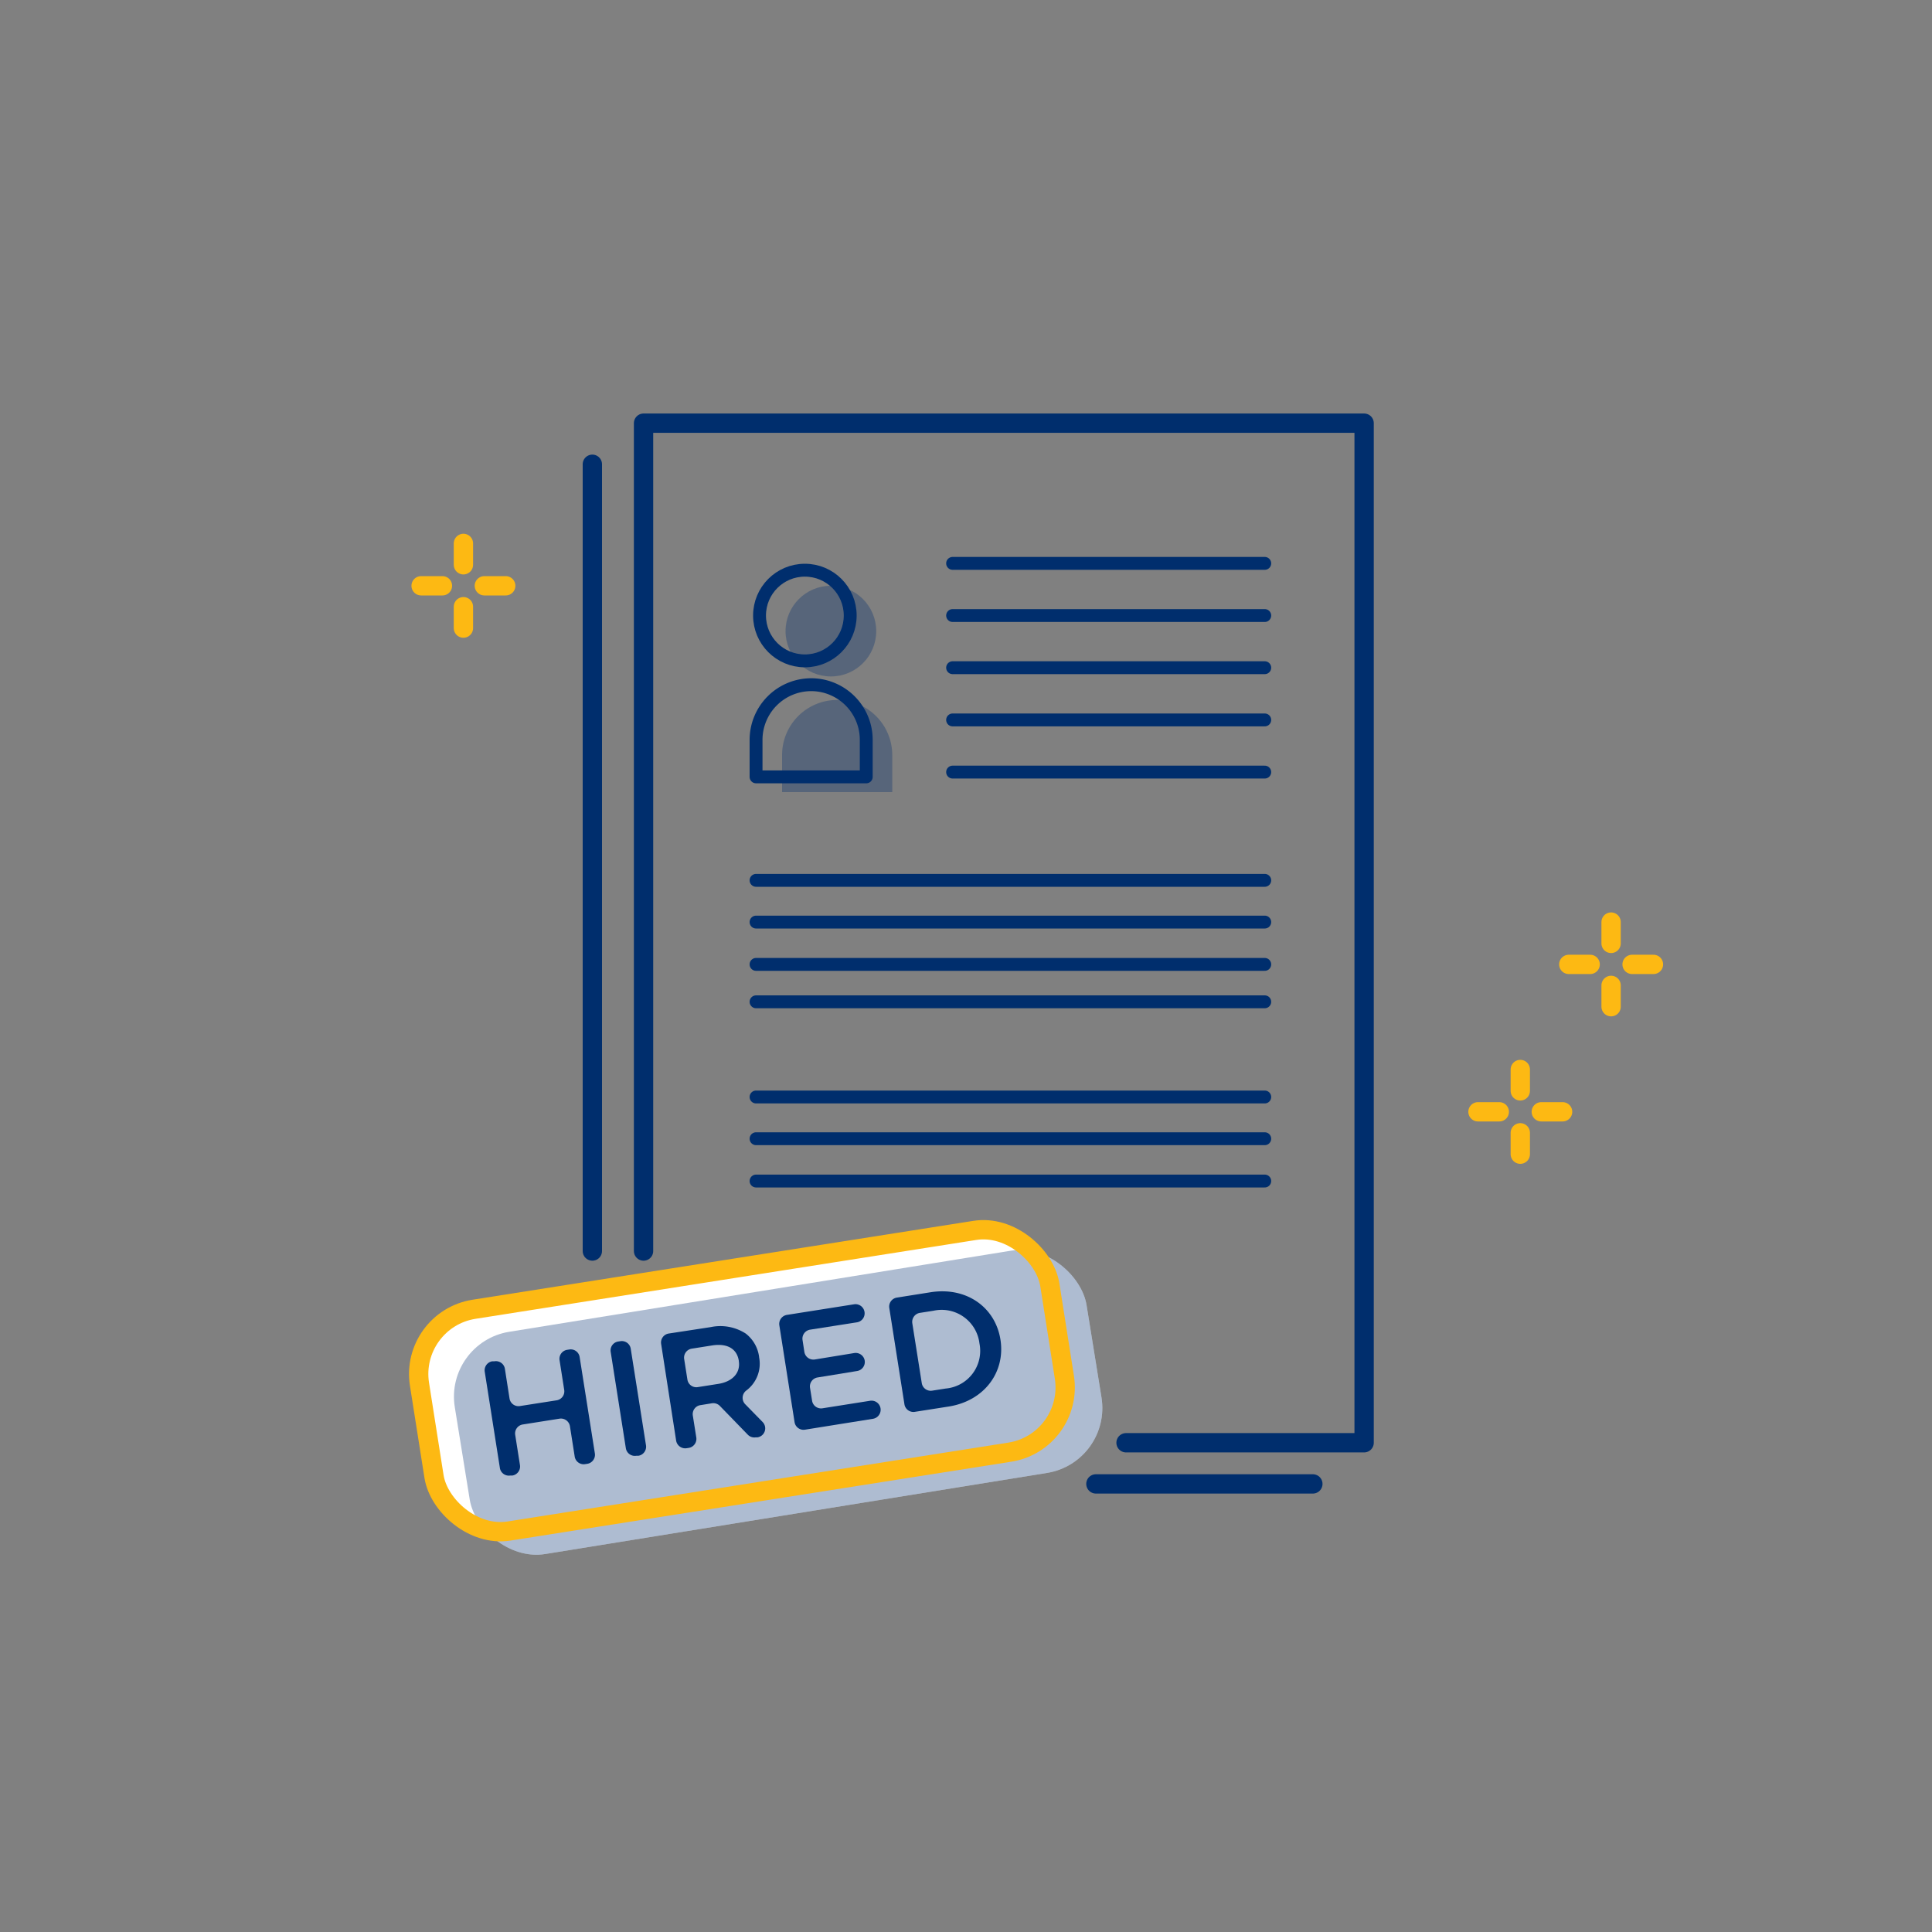 <svg id="Layer_1" data-name="Layer 1" xmlns="http://www.w3.org/2000/svg" viewBox="0 0 300 300"><rect x="0" y="0" width="300" height="300" fill="#808080" stroke="none"/><defs><style>.cls-1,.cls-2,.cls-4{fill:none;stroke-linecap:round;stroke-linejoin:round;}.cls-1{stroke:#fdb913;}.cls-1,.cls-2{stroke-width:3px;}.cls-2,.cls-4{stroke:#002e6d;}.cls-3,.cls-6{fill:#002e6d;}.cls-3{opacity:0.32;}.cls-4{stroke-width:2px;}.cls-5{fill:#fff;}</style></defs><line class="cls-1" x1="71.96" y1="84.38" x2="71.96" y2="87.7"/><line class="cls-1" x1="71.96" y1="94.21" x2="71.96" y2="97.53"/><line class="cls-1" x1="78.53" y1="90.96" x2="75.21" y2="90.96"/><line class="cls-1" x1="68.7" y1="90.96" x2="65.39" y2="90.96"/><line class="cls-2" x1="91.98" y1="194.26" x2="91.98" y2="72.09"/><line class="cls-2" x1="203.86" y1="230.42" x2="170.17" y2="230.42"/><polyline class="cls-2" points="99.93 194.26 99.93 65.71 211.82 65.71 211.82 224.03 174.85 224.03"/><circle class="cls-3" cx="129.02" cy="98" r="7.04"/><path class="cls-3" d="M133.32,109.37a8.4,8.4,0,0,0-3.33-.68h0a8.55,8.55,0,0,0-8.55,8.56V123h17.11v-5.75A8.56,8.56,0,0,0,133.32,109.37Z"/><circle class="cls-4" cx="124.98" cy="95.58" r="7.04"/><path class="cls-4" d="M129.29,107a8.44,8.44,0,0,0-3.33-.68h0a8.57,8.57,0,0,0-8.56,8.56v5.75h17.11v-5.75A8.56,8.56,0,0,0,129.29,107Z"/><line class="cls-1" x1="250.17" y1="143.18" x2="250.17" y2="146.49"/><line class="cls-1" x1="250.17" y1="153.01" x2="250.17" y2="156.32"/><line class="cls-1" x1="256.75" y1="149.75" x2="253.43" y2="149.75"/><line class="cls-1" x1="246.92" y1="149.75" x2="243.6" y2="149.75"/><line class="cls-1" x1="236.07" y1="166.07" x2="236.07" y2="169.39"/><line class="cls-1" x1="236.07" y1="175.9" x2="236.07" y2="179.22"/><line class="cls-1" x1="242.64" y1="172.64" x2="239.33" y2="172.64"/><line class="cls-1" x1="232.81" y1="172.64" x2="229.5" y2="172.64"/><line class="cls-4" x1="147.92" y1="87.48" x2="196.39" y2="87.48"/><line class="cls-4" x1="147.92" y1="95.58" x2="196.39" y2="95.58"/><line class="cls-4" x1="147.92" y1="103.68" x2="196.39" y2="103.68"/><line class="cls-4" x1="147.92" y1="111.79" x2="196.39" y2="111.79"/><line class="cls-4" x1="147.92" y1="119.89" x2="196.39" y2="119.89"/><line class="cls-4" x1="117.4" y1="136.7" x2="196.39" y2="136.7"/><line class="cls-4" x1="117.4" y1="143.18" x2="196.39" y2="143.18"/><line class="cls-4" x1="117.4" y1="149.75" x2="196.39" y2="149.75"/><line class="cls-4" x1="117.4" y1="155.56" x2="196.39" y2="155.56"/><line class="cls-4" x1="117.4" y1="170.34" x2="196.39" y2="170.34"/><line class="cls-4" x1="117.4" y1="176.82" x2="196.39" y2="176.82"/><line class="cls-4" x1="117.4" y1="183.39" x2="196.39" y2="183.39"/><rect class="cls-5" x="65.66" y="196.97" width="99.09" height="34.86" rx="10.18" transform="translate(-31.95 20.53) rotate(-8.95)"/><rect class="cls-5" x="70.05" y="200.39" width="99.09" height="34.86" rx="10.18" transform="matrix(0.99, -0.16, 0.16, 0.99, -32.42, 21.25)"/><rect class="cls-3" x="70.05" y="200.39" width="99.09" height="34.86" rx="10.18" transform="matrix(0.99, -0.16, 0.16, 0.99, -32.42, 21.25)"/><path class="cls-6" d="M76.45,211.38l.33,0a1.41,1.41,0,0,1,1.62,1.17l.72,4.61a1.41,1.41,0,0,0,1.62,1.17l5.69-.89a1.41,1.41,0,0,0,1.18-1.62l-.72-4.6a1.41,1.41,0,0,1,1.18-1.62l.33-.05A1.4,1.4,0,0,1,90,210.68l2.37,15a1.42,1.42,0,0,1-1.18,1.62l-.33.05a1.41,1.41,0,0,1-1.62-1.17l-.74-4.71a1.42,1.42,0,0,0-1.62-1.18l-5.69.9A1.41,1.41,0,0,0,80,222.8l.74,4.7a1.42,1.42,0,0,1-1.18,1.62l-.33,0A1.41,1.41,0,0,1,77.63,228l-2.36-15A1.42,1.42,0,0,1,76.45,211.38Z"/><path class="cls-6" d="M96,208.31l.33-.05a1.4,1.4,0,0,1,1.61,1.17l2.37,15a1.42,1.42,0,0,1-1.18,1.62l-.33,0a1.41,1.41,0,0,1-1.62-1.18l-2.36-15A1.4,1.4,0,0,1,96,208.31Z"/><path class="cls-6" d="M102.66,208.68a1.41,1.41,0,0,1,1.18-1.61l6.53-1a7.27,7.27,0,0,1,5.42,1,5.47,5.47,0,0,1,2.08,3.6v.06a5.2,5.2,0,0,1-2,5.2,1.42,1.42,0,0,0-.16,2.11l2.7,2.76a1.41,1.41,0,0,1-.79,2.39l-.27,0a1.41,1.41,0,0,1-1.23-.41l-4.33-4.46a1.43,1.43,0,0,0-1.24-.42l-1.79.29a1.41,1.41,0,0,0-1.18,1.61l.54,3.41a1.42,1.42,0,0,1-1.18,1.62l-.33.05a1.43,1.43,0,0,1-1.62-1.18Zm8.87,6.21c2.24-.35,3.48-1.74,3.19-3.55v-.05c-.3-1.9-1.84-2.73-4.15-2.37l-3.16.5a1.41,1.41,0,0,0-1.17,1.62l.5,3.18a1.4,1.4,0,0,0,1.61,1.17Z"/><path class="cls-6" d="M122.23,204.17l10.39-1.64a1.42,1.42,0,0,1,1.62,1.18h0a1.41,1.41,0,0,1-1.18,1.62l-7.27,1.14a1.41,1.41,0,0,0-1.17,1.62l.28,1.83a1.42,1.42,0,0,0,1.62,1.18l6.13-1a1.42,1.42,0,0,1,1.62,1.17h0a1.42,1.42,0,0,1-1.18,1.62l-6.13,1a1.41,1.41,0,0,0-1.18,1.61l.32,2a1.41,1.41,0,0,0,1.61,1.18l7.4-1.17a1.42,1.42,0,0,1,1.62,1.18h0a1.42,1.42,0,0,1-1.18,1.62L125,222a1.41,1.41,0,0,1-1.62-1.17l-2.36-15A1.42,1.42,0,0,1,122.23,204.17Z"/><path class="cls-6" d="M138.09,203.11a1.41,1.41,0,0,1,1.18-1.62l5.23-.83c5.6-.88,10.06,2.35,10.85,7.36v0c.79,5-2.46,9.51-8.06,10.39l-5.23.82a1.41,1.41,0,0,1-1.62-1.18Zm3.57,2.35,1.47,9.3a1.41,1.41,0,0,0,1.62,1.18l2.11-.33a5.87,5.87,0,0,0,5.23-7v0a5.91,5.91,0,0,0-7.13-5.08l-2.11.33A1.42,1.42,0,0,0,141.66,205.46Z"/><rect class="cls-1" x="65.66" y="196.97" width="99.09" height="34.86" rx="10.18" transform="translate(-31.95 20.53) rotate(-8.95)"/></svg>